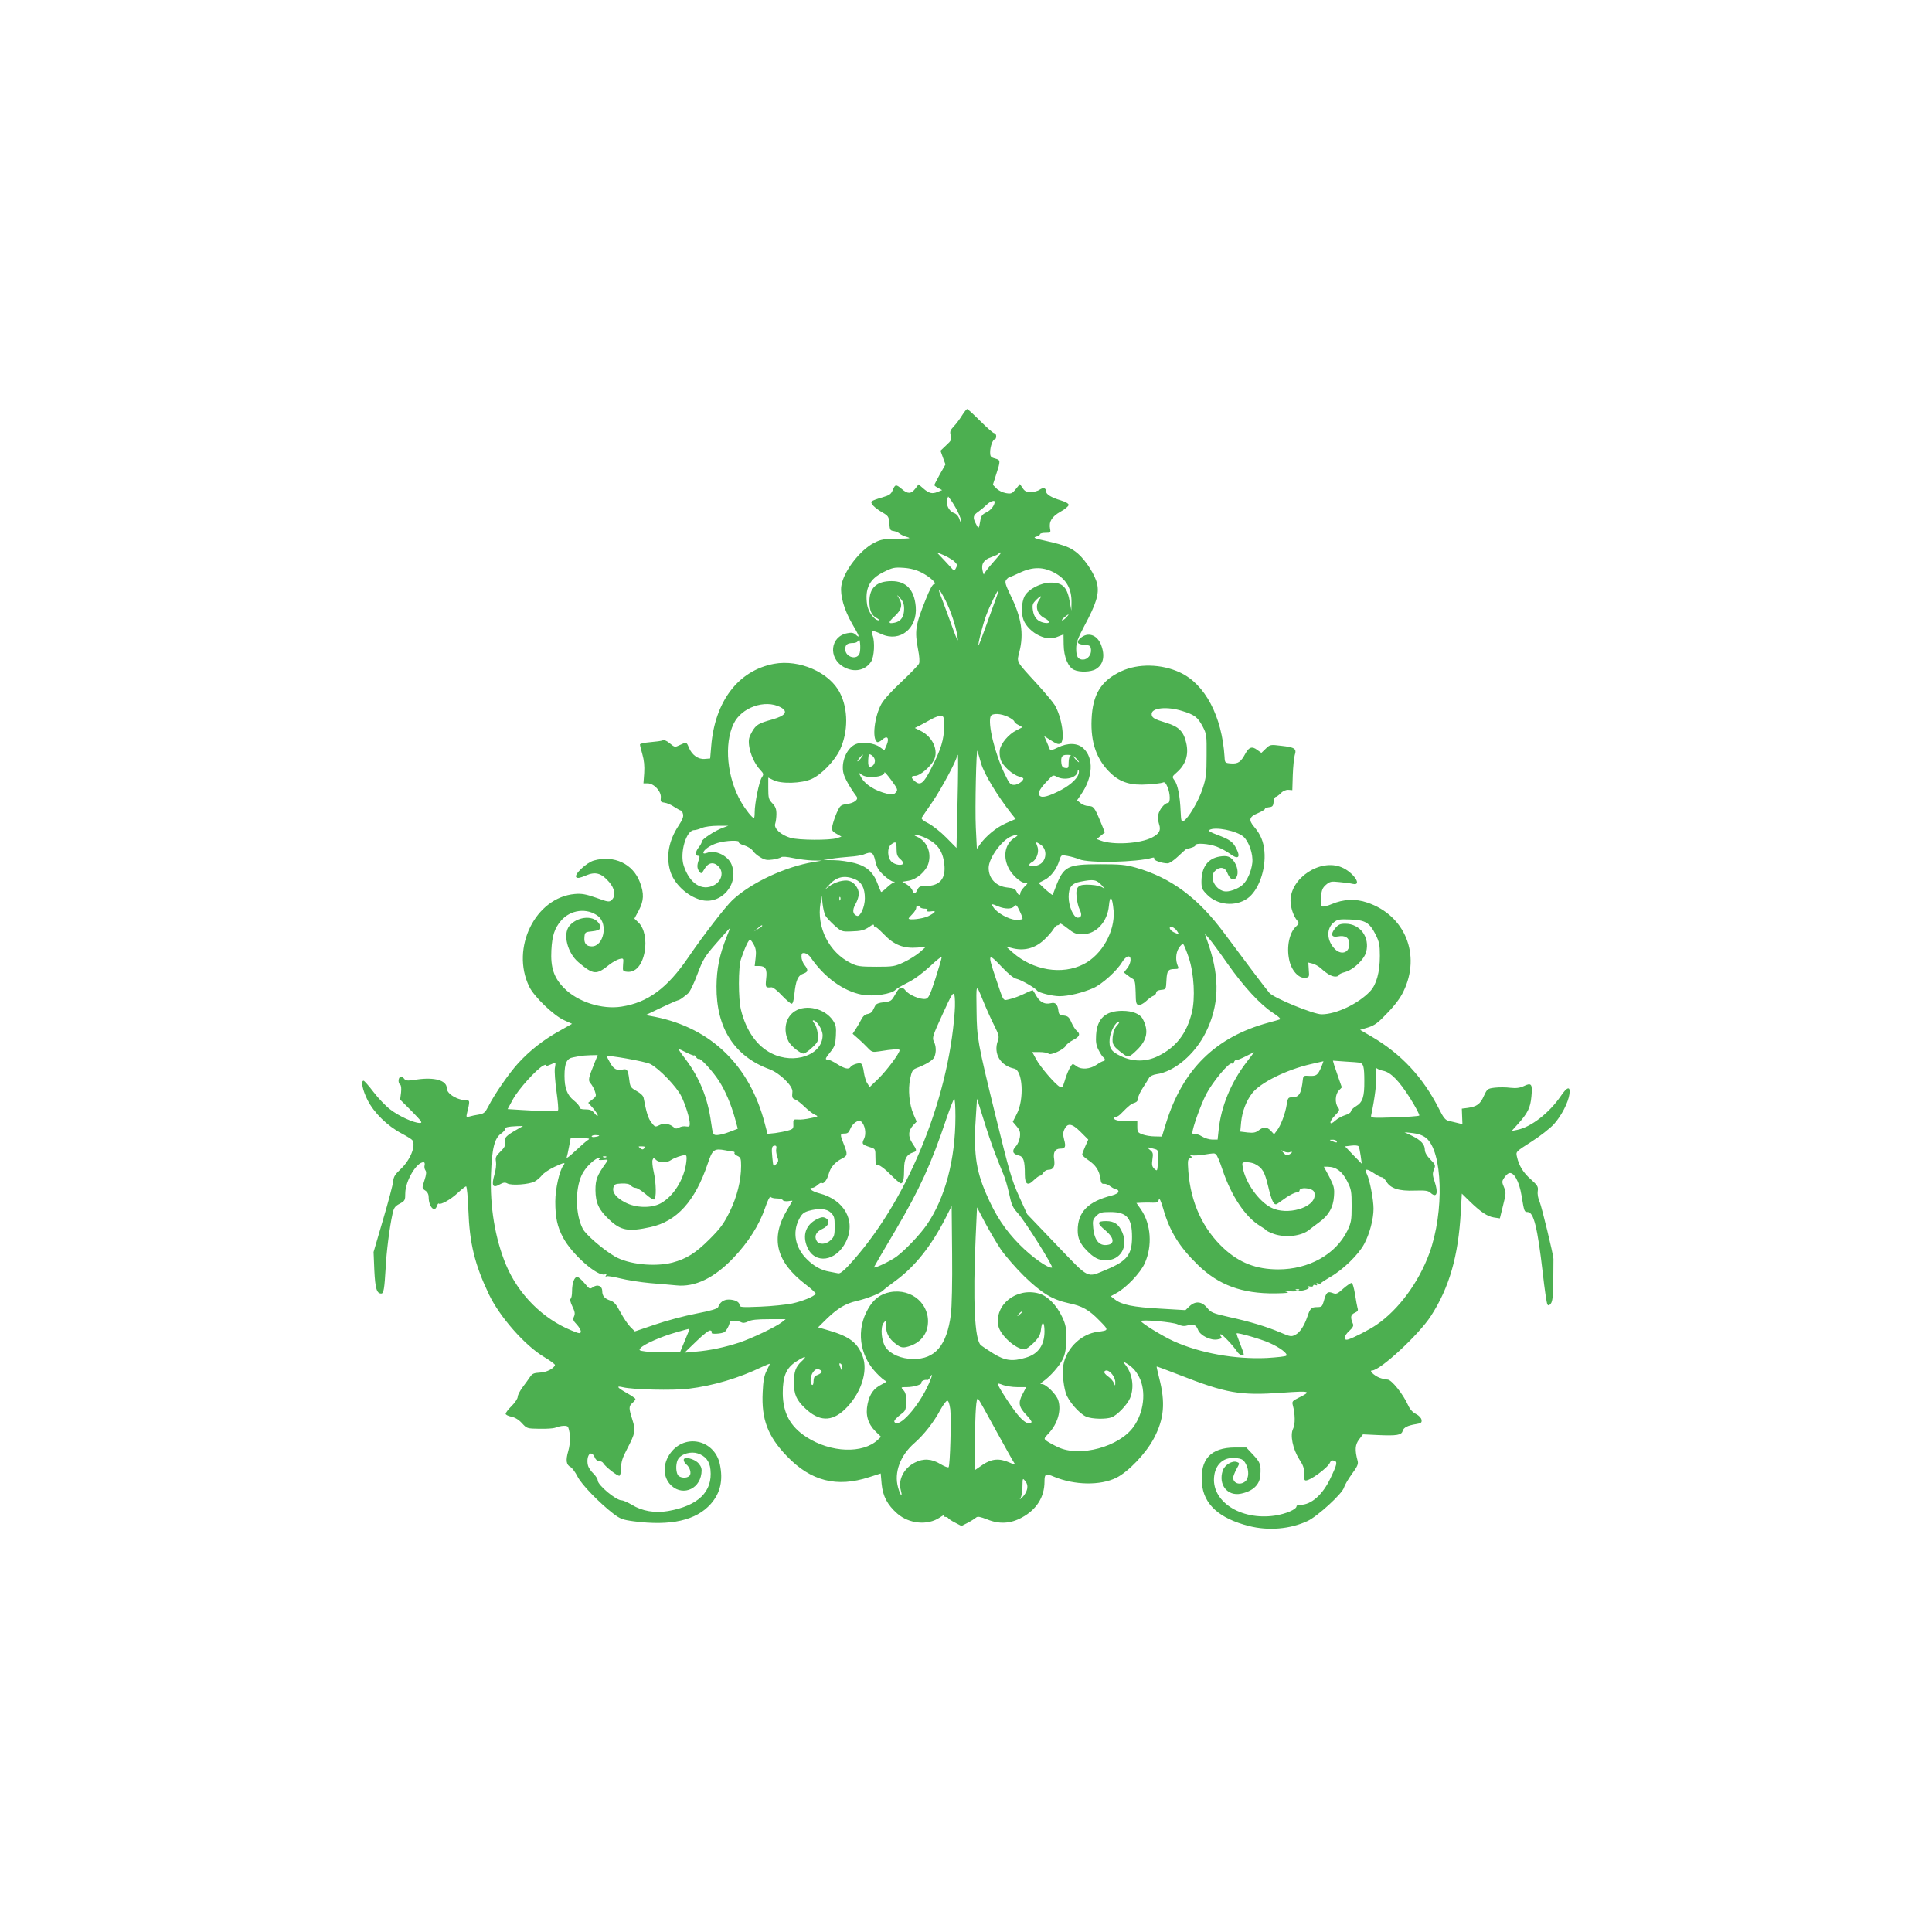 <?xml version="1.0" standalone="no"?>
<!DOCTYPE svg PUBLIC "-//W3C//DTD SVG 20010904//EN"
 "http://www.w3.org/TR/2001/REC-SVG-20010904/DTD/svg10.dtd">
<svg version="1.0" xmlns="http://www.w3.org/2000/svg"
 width="1280pt" height="1280pt" viewBox="0 0 1280 1280"
 preserveAspectRatio="xMidYMid meet">
<g transform="translate(0,1280) scale(0.1,-0.1)"
fill="#4caf50" stroke="none">
<path d="M6374 10048 c-15 -24 -39 -57 -55 -73 -24 -26 -27 -35 -20 -60 7 -27
4 -34 -30 -65 l-38 -36 16 -45 17 -46 -37 -65 c-20 -37 -37 -69 -37 -72 0 -3
12 -12 26 -19 l26 -14 -30 -12 c-36 -15 -57 -10 -96 24 l-30 26 -24 -31 c-26
-33 -49 -33 -87 0 -38 32 -44 32 -59 -4 -13 -31 -22 -37 -73 -52 -32 -9 -62
-20 -67 -25 -13 -12 17 -43 70 -74 40 -23 43 -29 46 -73 3 -42 6 -47 28 -50
14 -2 32 -10 40 -17 8 -7 31 -18 50 -23 29 -9 19 -10 -66 -11 -87 -1 -107 -4
-152 -27 -94 -47 -205 -192 -218 -286 -9 -63 19 -159 71 -249 49 -83 55 -102
25 -74 -15 13 -28 16 -56 10 -114 -21 -129 -165 -24 -224 68 -38 142 -24 181
35 21 32 27 133 9 178 -12 32 -2 33 60 5 123 -56 240 38 227 183 -10 112 -64
168 -160 168 -98 0 -147 -44 -147 -134 0 -60 14 -92 47 -110 15 -8 22 -15 15
-16 -28 0 -70 56 -77 103 -16 108 15 171 109 217 60 30 72 32 133 28 45 -3 85
-14 118 -31 56 -28 109 -77 83 -77 -9 0 -29 -36 -55 -102 -69 -172 -74 -207
-50 -334 8 -38 11 -79 6 -90 -4 -10 -55 -63 -113 -118 -62 -57 -119 -119 -136
-149 -46 -82 -64 -231 -29 -253 6 -3 20 3 32 14 34 32 51 15 32 -32 l-16 -37
-31 22 c-37 27 -116 36 -158 19 -61 -25 -101 -122 -81 -196 9 -33 45 -96 86
-151 15 -20 -16 -44 -65 -50 -40 -6 -44 -9 -66 -57 -12 -28 -25 -67 -29 -86
-5 -32 -3 -37 27 -54 l33 -19 -30 -10 c-47 -15 -253 -14 -308 2 -64 19 -112
63 -101 94 4 12 8 41 8 64 0 33 -6 49 -27 71 -24 25 -27 35 -27 99 l0 71 33
-16 c51 -27 188 -23 254 7 66 29 155 122 189 196 54 118 54 267 -1 374 -68
136 -269 224 -437 193 -236 -44 -392 -248 -416 -545 l-7 -82 -36 -3 c-43 -4
-85 26 -105 75 -16 38 -15 38 -60 17 -33 -16 -34 -15 -65 10 -19 17 -38 25
-48 21 -9 -4 -46 -9 -83 -12 -38 -3 -68 -10 -68 -15 0 -6 7 -35 16 -66 11 -38
15 -77 12 -124 l-5 -68 28 0 c41 0 91 -53 87 -94 -3 -27 0 -31 25 -34 16 -2
44 -14 64 -28 20 -13 40 -24 44 -24 5 0 11 -10 14 -23 5 -17 -4 -39 -29 -77
-64 -97 -84 -199 -57 -296 23 -86 112 -171 204 -196 135 -36 257 106 203 236
-24 57 -107 97 -160 76 -16 -6 -26 -6 -26 0 0 19 46 51 94 65 56 17 150 20
141 5 -3 -5 13 -15 36 -21 22 -7 48 -23 56 -35 8 -13 31 -33 51 -44 29 -18 45
-20 81 -15 26 4 51 11 57 16 6 5 39 3 80 -6 38 -8 96 -15 129 -16 l60 -1 -55
-9 c-189 -32 -411 -136 -536 -251 -46 -43 -191 -230 -294 -381 -139 -204 -268
-299 -442 -326 -130 -21 -293 32 -382 124 -67 68 -89 136 -83 250 5 96 21 144
63 194 63 75 174 88 247 31 67 -53 36 -200 -42 -200 -37 0 -53 20 -49 62 3 32
5 33 53 38 56 6 67 23 38 59 -40 50 -144 36 -192 -25 -43 -55 -11 -178 61
-239 101 -85 119 -86 209 -13 19 14 47 30 62 34 29 7 29 6 25 -37 -3 -42 -2
-44 25 -47 57 -7 101 42 118 132 14 77 -2 156 -40 193 l-28 27 29 54 c34 65
36 111 8 186 -46 123 -171 182 -305 145 -50 -14 -134 -94 -117 -111 8 -8 25
-5 62 11 65 28 104 17 155 -42 40 -46 46 -94 17 -120 -16 -15 -24 -13 -102 15
-69 24 -96 29 -142 25 -261 -23 -426 -358 -302 -613 31 -66 161 -191 231 -223
l53 -24 -85 -48 c-103 -57 -194 -128 -271 -212 -59 -64 -158 -206 -199 -288
-21 -40 -29 -47 -62 -53 -21 -3 -49 -9 -62 -13 -22 -6 -23 -4 -17 22 19 76 19
85 0 85 -63 0 -134 43 -134 80 0 52 -80 75 -198 58 -66 -10 -74 -9 -86 7 -7
10 -18 15 -24 11 -15 -9 -15 -43 -1 -52 7 -4 9 -24 6 -53 l-6 -46 77 -77 c67
-69 74 -78 52 -78 -40 1 -137 45 -195 90 -30 23 -80 75 -111 116 -31 41 -61
74 -65 74 -20 0 -7 -62 26 -128 43 -85 131 -171 225 -221 36 -19 68 -39 72
-45 25 -37 -14 -133 -79 -193 -36 -34 -46 -50 -48 -80 -2 -21 -32 -135 -67
-253 l-63 -215 5 -122 c6 -120 16 -153 46 -153 16 0 21 32 29 168 5 107 26
271 45 357 9 43 16 53 48 70 35 19 37 23 37 70 1 81 74 205 121 205 7 0 10 -8
7 -20 -3 -11 0 -26 5 -33 8 -10 7 -28 -6 -67 -17 -52 -17 -53 6 -68 14 -9 22
-25 22 -43 0 -64 40 -107 55 -58 4 11 9 18 12 15 11 -11 78 26 124 69 27 25
52 45 57 45 5 0 12 -71 15 -157 8 -221 42 -360 136 -558 71 -149 238 -339 365
-415 42 -25 74 -49 73 -54 -8 -24 -58 -49 -102 -50 -37 -2 -49 -7 -63 -28 -9
-14 -32 -45 -49 -68 -18 -24 -33 -53 -33 -64 0 -12 -18 -39 -40 -61 -22 -21
-40 -45 -40 -52 0 -6 17 -15 38 -19 24 -5 48 -19 70 -43 32 -35 34 -36 115
-37 45 -1 91 2 103 6 41 16 82 18 88 5 16 -42 16 -106 1 -158 -18 -62 -14 -92
16 -107 10 -6 31 -34 45 -62 27 -54 145 -175 237 -246 46 -35 62 -41 136 -51
246 -32 413 6 510 115 64 73 83 157 60 264 -33 153 -214 203 -316 87 -59 -68
-66 -158 -17 -217 72 -85 196 -46 211 68 4 31 0 44 -18 66 -28 32 -99 49 -99
24 0 -9 7 -22 16 -29 25 -20 36 -59 23 -75 -17 -21 -66 -17 -79 5 -15 29 -12
83 5 108 23 32 83 48 127 34 52 -17 80 -52 85 -108 15 -146 -81 -239 -281
-274 -87 -15 -173 0 -239 41 -27 16 -58 30 -69 30 -37 0 -158 101 -158 132 0
10 -13 30 -29 46 -16 15 -33 40 -36 55 -9 36 2 77 20 77 9 0 20 -11 25 -25 6
-15 17 -25 29 -25 11 0 24 -6 28 -14 14 -24 95 -87 107 -83 6 2 11 26 11 53 0
37 9 67 39 123 56 108 58 122 36 194 -25 78 -25 90 0 112 11 10 20 21 20 26 0
4 -24 21 -54 38 -68 38 -78 52 -28 40 65 -16 331 -22 432 -10 166 20 336 71
489 145 28 13 51 22 51 20 0 -3 -10 -23 -21 -46 -16 -31 -23 -67 -26 -142 -9
-178 33 -291 160 -423 159 -166 331 -210 547 -139 l75 24 6 -69 c8 -82 38
-139 104 -197 78 -68 201 -80 281 -26 19 13 33 20 29 14 -3 -5 0 -10 9 -10 8
0 16 -4 18 -8 2 -4 22 -18 46 -30 l42 -22 43 22 c23 12 47 28 54 34 10 9 26 6
75 -13 79 -32 153 -28 228 13 98 53 150 136 150 238 0 52 8 56 64 32 135 -56
305 -59 411 -7 81 40 198 163 250 262 68 129 77 236 35 399 -10 41 -18 75 -17
76 1 2 65 -22 142 -52 322 -126 408 -141 692 -121 185 13 196 10 106 -34 -40
-20 -44 -24 -38 -48 16 -59 17 -129 2 -157 -21 -42 -2 -134 41 -202 27 -41 33
-60 31 -93 -2 -27 1 -44 9 -47 24 -8 150 83 164 119 4 11 14 16 26 12 25 -6
21 -24 -24 -118 -51 -108 -127 -175 -199 -175 -14 0 -25 -4 -25 -9 0 -21 -71
-51 -143 -62 -230 -34 -428 97 -402 267 10 69 57 114 118 114 60 0 75 -7 92
-41 21 -39 19 -92 -3 -112 -33 -30 -82 -16 -82 23 0 8 9 32 20 53 24 44 24 43
4 51 -30 11 -81 -20 -93 -57 -31 -93 31 -171 120 -153 79 16 125 59 129 121 5
71 0 86 -46 135 l-47 50 -76 0 c-160 -1 -231 -78 -218 -237 11 -139 114 -233
311 -283 130 -33 273 -21 389 33 66 31 229 180 241 221 5 17 29 58 53 91 35
47 43 65 38 85 -20 74 -17 108 9 143 l26 34 104 -5 c121 -5 152 0 159 28 6 22
33 36 90 45 32 5 38 10 35 28 -2 13 -17 29 -37 39 -22 11 -40 31 -52 58 -33
74 -110 170 -136 170 -13 0 -38 6 -56 13 -36 16 -68 47 -47 47 54 0 310 237
390 361 122 188 182 398 198 688 l7 123 50 -49 c74 -72 118 -102 162 -109 l40
-6 21 85 c20 79 21 88 6 122 -14 33 -14 39 1 61 9 14 23 28 31 31 33 12 69
-52 85 -150 17 -104 18 -107 40 -107 40 0 65 -100 100 -402 12 -109 26 -203
31 -210 6 -10 12 -8 23 6 11 15 15 52 16 155 1 75 1 138 1 141 -2 33 -78 345
-91 376 -11 24 -16 53 -13 73 4 29 -1 37 -45 77 -51 44 -80 91 -93 151 -8 33
-7 33 96 99 57 36 124 89 149 116 50 56 95 143 103 200 7 54 -15 49 -57 -13
-77 -113 -198 -207 -291 -225 l-35 -7 37 41 c70 77 87 112 94 188 8 83 0 93
-51 68 -26 -12 -50 -15 -88 -11 -29 4 -75 4 -103 1 -49 -6 -51 -8 -73 -55 -24
-54 -46 -70 -106 -79 l-40 -5 2 -52 2 -51 -32 8 c-18 4 -44 11 -59 14 -22 5
-35 21 -64 79 -106 210 -250 364 -446 479 l-77 45 53 16 c44 14 67 31 128 96
48 49 87 101 106 142 118 242 11 505 -239 589 -78 27 -159 23 -236 -10 -28
-12 -57 -19 -64 -15 -7 5 -10 27 -7 63 4 45 10 60 33 80 26 22 35 24 89 18 34
-3 73 -8 89 -12 66 -15 3 78 -75 110 -141 59 -338 -71 -338 -222 0 -45 21
-105 45 -132 13 -15 12 -19 -10 -40 -43 -40 -62 -134 -44 -218 14 -71 63 -125
106 -120 27 3 28 5 24 52 l-3 49 28 -7 c16 -4 40 -18 54 -30 41 -38 73 -56 97
-56 13 0 23 4 23 10 0 5 18 14 41 20 56 15 126 82 140 132 26 98 -39 188 -138
188 -34 0 -46 -5 -67 -30 -33 -40 -25 -63 19 -54 47 9 75 -9 75 -49 0 -64 -60
-79 -104 -26 -48 56 -47 131 2 169 24 19 37 21 109 18 99 -4 126 -20 167 -100
24 -49 28 -68 28 -141 0 -108 -23 -191 -65 -235 -79 -83 -225 -152 -321 -152
-54 0 -317 108 -346 142 -23 26 -174 227 -298 394 -174 235 -353 369 -588 436
-67 19 -103 22 -234 22 -220 0 -243 -12 -297 -154 -9 -25 -18 -47 -20 -49 -1
-2 -23 15 -48 37 l-44 42 39 20 c43 22 81 72 99 131 12 36 12 36 54 28 23 -4
58 -14 77 -22 65 -27 382 -20 484 10 11 3 16 1 12 -5 -7 -11 52 -32 90 -32 12
0 43 21 70 47 27 26 51 47 54 48 38 8 60 17 60 25 0 17 87 11 140 -9 28 -11
66 -31 85 -45 57 -44 77 -29 46 32 -23 46 -44 60 -129 92 -43 16 -59 26 -50
31 37 24 182 -5 227 -45 36 -33 64 -115 58 -172 -6 -55 -33 -118 -64 -146 -31
-28 -93 -50 -123 -43 -62 14 -100 95 -61 134 31 31 66 27 81 -9 17 -42 36 -56
55 -40 21 18 19 67 -5 106 -25 39 -47 48 -100 39 -78 -13 -120 -71 -120 -165
0 -45 4 -54 39 -89 69 -69 186 -79 265 -24 74 52 124 191 113 313 -6 65 -25
112 -68 162 -39 46 -33 67 26 91 25 11 45 23 45 27 0 5 12 10 28 12 22 2 28 8
30 36 2 17 8 32 13 32 5 0 21 11 34 24 15 16 35 24 51 23 l26 -2 3 100 c2 55
8 114 13 132 14 43 1 52 -90 62 -71 9 -74 8 -102 -19 l-29 -28 -28 20 c-33 25
-54 19 -77 -23 -31 -58 -49 -70 -95 -67 -41 3 -42 4 -44 43 -17 270 -129 483
-296 560 -122 57 -277 60 -388 8 -134 -62 -190 -153 -197 -318 -7 -156 34
-271 129 -360 63 -59 133 -80 243 -72 45 3 89 8 99 12 13 6 20 -1 32 -29 19
-45 20 -106 2 -106 -21 0 -56 -43 -63 -77 -3 -18 -1 -46 5 -63 14 -41 2 -64
-47 -89 -80 -41 -258 -51 -340 -20 l-26 10 27 22 27 22 -30 74 c-38 91 -45
101 -80 101 -15 0 -38 8 -51 19 l-23 19 26 38 c79 114 86 241 16 306 -39 37
-104 38 -171 5 -30 -15 -48 -20 -51 -13 -2 6 -12 29 -21 50 l-17 39 24 -15
c56 -36 66 -41 82 -35 35 14 12 177 -37 257 -12 19 -62 79 -112 134 -149 163
-139 146 -121 219 30 119 13 227 -58 371 -35 73 -40 90 -30 104 7 9 16 17 21
18 4 0 35 14 68 29 88 42 161 41 239 -4 73 -42 106 -104 105 -191 l-1 -55 -9
49 c-17 105 -46 136 -127 136 -66 0 -149 -43 -174 -90 -20 -39 -24 -114 -7
-157 15 -40 57 -82 104 -104 48 -22 84 -24 128 -5 l33 13 1 -68 c1 -81 30
-150 69 -167 36 -17 112 -15 144 5 51 30 63 89 34 163 -27 66 -88 85 -136 42
-30 -26 -21 -41 25 -44 38 -3 42 -6 45 -31 4 -34 -22 -67 -53 -67 -33 0 -45
20 -45 72 0 40 10 68 54 151 79 147 99 213 85 277 -12 58 -73 154 -126 201
-47 41 -85 56 -207 84 -80 17 -94 23 -73 29 15 3 27 11 27 16 0 6 16 10 36 10
34 0 36 2 31 27 -9 47 11 80 69 113 30 16 54 37 54 45 0 9 -20 20 -52 30 -61
18 -98 40 -98 60 0 23 -18 27 -42 11 -12 -9 -39 -16 -59 -16 -29 0 -41 6 -54
27 l-18 26 -27 -33 c-24 -30 -31 -33 -65 -27 -22 4 -50 17 -63 31 l-24 24 20
63 c32 98 32 101 -5 111 -29 8 -33 13 -33 43 0 37 18 85 32 85 4 0 8 9 8 20 0
11 -6 20 -13 20 -7 0 -48 36 -92 80 -44 44 -83 80 -87 80 -4 0 -20 -19 -34
-42z m-30 -635 c14 -29 26 -60 25 -70 -1 -10 -6 -3 -12 16 -7 22 -20 36 -38
43 -31 11 -54 56 -44 88 l7 21 17 -23 c10 -13 30 -46 45 -75z m246 63 c0 -24
-25 -56 -54 -70 -28 -13 -36 -24 -41 -54 -10 -58 -11 -59 -28 -25 -24 45 -21
59 16 84 17 12 42 33 55 46 20 20 52 32 52 19z m-279 -386 c16 -12 29 -27 29
-33 0 -15 -18 -43 -22 -36 -2 2 -28 31 -58 63 l-55 58 38 -16 c21 -8 51 -25
68 -36z m319 45 c0 -2 -25 -32 -55 -66 -30 -34 -55 -67 -56 -73 -1 -6 -5 4 -9
23 -11 45 8 74 61 91 22 8 42 17 45 22 6 9 14 11 14 3z m-366 -312 c36 -72 69
-172 79 -238 9 -53 0 -34 -61 135 -27 74 -53 143 -57 153 -4 9 -4 17 -1 17 3
0 21 -30 40 -67z m332 5 c-13 -35 -43 -118 -67 -185 -24 -67 -45 -121 -46
-119 -6 6 28 138 51 200 25 66 74 166 81 166 2 0 -6 -28 -19 -62z m-606 -61
c0 -52 -20 -83 -61 -92 -46 -10 -47 1 -1 43 47 43 54 79 26 122 -14 22 -12 22
10 -3 19 -21 26 -39 26 -70z m896 61 c-31 -44 -16 -97 34 -123 41 -21 39 -39
-2 -31 -45 9 -68 35 -75 84 -5 34 -1 44 20 66 32 32 44 34 23 4z m179 -118
c-10 -11 -22 -20 -28 -20 -5 0 1 9 14 20 31 25 37 25 14 0z m-1369 -235 c-13
-52 -96 -31 -96 24 0 31 14 41 56 41 14 0 28 8 32 18 9 22 16 -51 8 -83z
m-526 -360 c54 -28 36 -56 -51 -81 -94 -26 -109 -35 -136 -81 -21 -37 -25 -52
-20 -93 7 -55 37 -122 74 -161 23 -25 24 -29 10 -50 -18 -27 -47 -172 -47
-230 0 -21 -2 -39 -5 -39 -11 0 -55 55 -84 105 -94 160 -116 387 -50 521 51
107 207 162 309 109z m2661 -25 c83 -25 104 -41 137 -103 26 -50 27 -58 26
-192 0 -124 -3 -149 -27 -222 -27 -82 -95 -196 -125 -212 -15 -8 -17 0 -20 63
-4 99 -19 177 -40 205 -18 25 -18 25 15 54 59 52 80 117 62 195 -17 76 -49
108 -132 133 -82 25 -97 34 -97 59 0 41 103 51 201 20z m-1151 -40 c22 -11 40
-25 40 -30 0 -5 12 -16 27 -23 l27 -15 -41 -21 c-50 -25 -101 -85 -109 -128
-3 -17 -1 -48 6 -67 13 -40 80 -101 123 -111 15 -4 27 -10 27 -13 0 -17 -37
-42 -61 -42 -25 0 -32 8 -63 73 -66 138 -112 330 -93 381 9 23 69 20 117 -4z
m-425 -65 c-1 -84 -20 -149 -85 -275 -51 -102 -73 -118 -111 -84 -26 23 -24
34 6 34 29 0 99 59 122 103 33 64 -7 155 -86 194 l-40 20 32 16 c18 9 52 28
77 42 25 14 54 24 65 23 18 -3 20 -10 20 -73z m245 -243 c20 -69 105 -210 201
-333 l28 -35 -64 -28 c-64 -28 -132 -84 -172 -140 l-21 -30 -7 142 c-6 122 3
535 11 507 2 -5 12 -43 24 -83z m-705 28 c7 -23 -10 -50 -31 -50 -10 0 -13 13
-12 44 2 39 5 43 19 35 10 -5 21 -18 24 -29z m-92 6 c-10 -13 -20 -22 -22 -20
-4 4 29 44 36 44 2 0 -4 -11 -14 -24z m641 -289 l-7 -305 -67 68 c-37 38 -91
80 -119 95 -35 17 -49 30 -44 38 4 7 37 55 72 106 62 92 161 277 161 302 0 7
2 10 6 7 3 -3 2 -143 -2 -311z m749 306 c-8 -2 -13 -22 -13 -45 0 -35 -2 -39
-22 -36 -17 2 -24 11 -26 31 -5 44 4 57 40 56 18 0 27 -3 21 -6z m42 -23 c10
-11 16 -20 13 -20 -3 0 -13 9 -23 20 -10 11 -16 20 -13 20 3 0 13 -9 23 -20z
m10 -99 c-11 -36 -67 -83 -139 -117 -76 -37 -113 -42 -122 -19 -7 17 9 44 59
96 31 34 35 36 58 23 53 -29 139 -6 139 38 0 6 3 9 6 5 3 -3 3 -15 -1 -26z
m-1210 -121 c-13 -15 -23 -16 -56 -9 -81 19 -150 62 -176 113 l-15 28 23 -16
c38 -26 149 -14 149 17 0 5 21 -19 46 -53 42 -58 44 -63 29 -80z m-1148 -235
c-51 -19 -137 -75 -137 -90 0 -7 -9 -24 -20 -38 -24 -30 -26 -57 -5 -57 11 0
12 -5 5 -26 -13 -35 -13 -57 3 -78 13 -17 15 -16 35 18 25 42 60 48 92 16 37
-37 22 -98 -30 -125 -80 -41 -161 11 -200 129 -28 85 16 236 69 236 10 0 34 7
52 15 20 8 64 14 104 14 l70 0 -38 -14z m1330 -60 c90 -38 128 -87 139 -178
12 -98 -29 -147 -122 -147 -38 0 -46 -4 -56 -25 -14 -30 -24 -32 -33 -4 -4 11
-20 29 -37 39 l-30 18 42 7 c54 9 116 63 131 115 22 72 -11 148 -75 176 -19 8
-24 13 -13 14 10 0 34 -7 54 -15z m606 -5 c-62 -37 -80 -117 -44 -195 21 -48
83 -105 113 -105 20 0 19 -1 -6 -26 -14 -15 -26 -33 -26 -40 0 -21 -14 -16
-25 9 -8 17 -20 23 -62 27 -74 8 -123 59 -123 130 0 64 86 183 150 209 43 17
56 12 23 -9z m-783 -75 c0 -36 5 -50 25 -67 13 -11 22 -25 19 -30 -9 -14 -51
-9 -75 11 -31 25 -33 96 -4 117 30 22 35 17 35 -31z m954 29 c47 -30 41 -109
-10 -133 -49 -22 -90 -6 -45 18 29 16 47 68 34 102 -13 33 -11 35 21 13z
m-1095 -108 c10 -44 21 -62 56 -95 25 -23 53 -41 62 -42 14 0 15 -2 3 -6 -8
-3 -30 -19 -47 -36 -18 -17 -34 -29 -36 -26 -2 2 -11 25 -21 50 -29 79 -71
118 -151 140 -38 10 -101 20 -140 20 l-70 1 55 9 c30 5 84 10 120 13 36 2 76
9 90 14 54 23 66 16 79 -42z m-135 -121 c45 -19 66 -59 66 -127 0 -56 -30
-123 -52 -116 -29 10 -33 38 -10 78 12 21 22 52 22 68 0 36 -31 78 -65 86 -33
9 -95 -8 -131 -36 l-29 -22 30 33 c48 53 101 64 169 36z m1637 -42 c18 -21 24
-29 11 -18 -16 13 -43 20 -86 23 -83 5 -101 -10 -93 -84 3 -28 12 -65 20 -80
17 -34 12 -54 -13 -54 -27 0 -60 75 -60 137 0 65 20 91 80 102 87 17 103 14
141 -26z m-1833 -198 c5 -11 32 -40 58 -64 47 -42 51 -44 109 -42 71 2 91 7
128 33 18 13 27 15 27 7 0 -7 2 -10 5 -7 3 3 31 -21 62 -53 67 -70 129 -94
221 -87 l56 5 -39 -35 c-22 -19 -69 -49 -105 -66 -62 -29 -71 -31 -185 -31
-106 0 -126 3 -168 24 -144 71 -228 237 -201 397 l8 49 6 -55 c4 -31 12 -64
18 -75z m99 103 c-3 -8 -6 -5 -6 6 -1 11 2 17 5 13 3 -3 4 -12 1 -19z m1811
-73 c10 -135 -77 -291 -199 -353 -143 -73 -335 -41 -469 77 l-45 40 35 -9 c81
-23 154 -5 216 52 25 23 52 54 62 70 9 15 22 28 29 28 7 0 13 5 13 11 0 6 23
-8 51 -30 44 -35 59 -41 99 -41 91 0 167 81 177 190 7 77 23 59 31 -35z m-765
30 c47 -19 91 -19 107 1 12 13 16 9 36 -33 13 -26 21 -50 18 -52 -3 -3 -23 -5
-45 -5 -44 2 -123 45 -147 82 -17 26 -15 27 31 7z m-518 -5 c3 -5 17 -10 31
-10 16 0 23 -4 18 -11 -5 -8 3 -10 24 -7 39 6 32 -6 -18 -32 -34 -17 -130 -29
-130 -15 0 2 11 15 25 29 14 14 25 32 25 41 0 17 16 20 25 5z m-1045 -124 c0
-2 -12 -11 -27 -20 l-28 -17 24 20 c23 21 31 25 31 17z m2748 -34 c14 -21 13
-22 -4 -16 -26 9 -44 24 -44 36 0 17 32 4 48 -20z m-2985 -42 c-46 -116 -65
-208 -66 -325 -2 -276 118 -463 351 -549 68 -25 155 -110 152 -148 -4 -39 -1
-46 19 -53 10 -3 38 -24 62 -48 24 -23 55 -47 69 -53 24 -10 22 -12 -30 -22
-30 -7 -68 -11 -85 -9 -28 2 -30 0 -29 -30 2 -29 -2 -34 -35 -43 -20 -6 -58
-13 -86 -17 l-50 -5 -18 68 c-99 383 -354 632 -726 707 l-63 12 98 47 c55 26
105 48 113 50 15 3 26 11 68 45 13 10 40 65 63 128 38 100 49 118 127 207 47
54 86 98 88 98 1 0 -8 -27 -22 -60z m3320 -175 c108 -153 216 -270 300 -325
38 -24 55 -41 46 -44 -8 -3 -41 -12 -74 -21 -351 -95 -569 -309 -680 -667
l-27 -88 -47 1 c-25 0 -62 6 -81 13 -32 12 -35 16 -35 52 l0 39 -47 -3 c-54
-4 -108 5 -108 19 0 5 6 9 13 9 8 0 26 12 40 28 45 46 61 59 85 66 14 5 22 15
22 30 0 12 15 44 33 71 17 27 36 56 41 66 6 9 26 19 47 22 119 16 256 132 328
278 87 176 93 354 22 569 l-29 85 30 -35 c16 -19 71 -93 121 -165z m-3137 123
c12 -23 15 -46 10 -85 l-6 -53 29 0 c43 0 55 -21 47 -85 -6 -57 -4 -60 35 -56
10 1 41 -23 69 -54 29 -30 58 -55 65 -55 8 0 14 24 18 63 9 90 23 124 58 136
34 12 36 24 9 58 -11 14 -20 38 -20 54 0 23 4 27 23 24 12 -3 29 -15 37 -27
89 -131 217 -225 341 -248 75 -14 199 4 224 34 6 6 41 27 79 46 43 21 99 63
148 108 43 41 78 68 77 61 0 -8 -19 -72 -42 -144 -37 -114 -46 -130 -66 -133
-35 -5 -108 26 -131 55 -25 32 -42 26 -71 -29 -23 -40 -28 -43 -73 -48 -33 -3
-52 -11 -57 -22 -5 -10 -13 -26 -18 -35 -4 -10 -19 -19 -33 -21 -16 -2 -30
-14 -41 -35 -9 -18 -25 -46 -37 -64 l-21 -32 32 -28 c18 -15 47 -43 65 -62 30
-32 35 -33 75 -27 99 16 139 18 139 8 0 -20 -81 -129 -138 -186 l-60 -58 -16
25 c-9 13 -19 47 -23 75 -3 29 -12 53 -19 56 -17 6 -59 -8 -69 -23 -11 -18
-39 -12 -88 19 -26 17 -54 30 -62 30 -21 0 -19 6 17 51 28 35 33 50 36 107 3
58 0 72 -20 102 -53 78 -176 108 -251 61 -63 -39 -81 -126 -42 -202 16 -30 77
-79 99 -79 8 0 34 18 57 40 40 38 41 41 37 90 -3 28 -13 59 -23 70 -10 11 -13
20 -7 20 23 0 62 -61 62 -99 0 -130 -187 -196 -338 -120 -97 48 -169 150 -203
289 -18 72 -18 282 0 335 26 78 53 135 62 129 5 -3 16 -19 25 -36z m2880 -83
c35 -106 44 -269 20 -365 -35 -139 -105 -229 -224 -287 -78 -38 -163 -39 -244
-1 -67 31 -82 54 -76 118 5 47 39 110 60 110 7 0 1 -11 -12 -25 -15 -16 -24
-41 -28 -74 -5 -52 3 -64 69 -113 33 -26 42 -23 92 26 67 65 79 128 38 205
-18 34 -68 54 -136 54 -111 0 -166 -51 -173 -158 -3 -48 0 -71 17 -103 11 -22
25 -43 31 -47 13 -8 13 -25 0 -25 -5 0 -26 -11 -46 -25 -42 -28 -100 -33 -130
-10 -10 8 -22 15 -26 15 -11 0 -38 -55 -54 -111 -13 -43 -17 -48 -33 -39 -30
16 -128 130 -156 182 l-26 48 48 0 c27 0 54 -5 60 -11 13 -13 99 26 114 52 5
11 28 28 49 39 43 22 50 40 23 61 -9 8 -25 33 -35 56 -15 35 -24 42 -51 45
-27 3 -32 7 -35 33 -5 41 -20 56 -48 49 -40 -10 -71 4 -95 43 -12 21 -24 40
-26 42 -1 2 -27 -8 -55 -22 -29 -14 -72 -31 -96 -36 -50 -11 -39 -27 -96 142
-54 159 -50 167 37 75 47 -50 82 -79 102 -83 29 -6 124 -60 136 -78 10 -14
101 -37 148 -37 60 0 155 23 225 54 58 26 157 115 191 173 10 17 27 34 37 36
26 7 24 -43 -4 -78 l-22 -28 21 -16 c11 -9 28 -21 38 -26 14 -8 17 -26 19 -90
1 -69 3 -80 20 -83 10 -2 32 9 50 26 17 16 39 32 49 35 9 4 17 13 17 21 0 9
12 16 33 18 32 3 32 3 35 63 3 64 11 75 56 75 23 0 27 3 20 18 -17 39 -15 87
6 121 12 19 25 30 30 25 5 -5 21 -45 36 -89z m-1291 -445 c33 -66 36 -78 26
-105 -31 -86 17 -166 109 -185 56 -11 67 -204 16 -301 l-26 -51 26 -31 c21
-25 25 -38 21 -70 -3 -21 -15 -50 -27 -62 -28 -29 -21 -51 18 -60 33 -7 42
-34 42 -126 0 -66 19 -78 58 -39 17 16 35 30 41 30 6 0 16 9 23 20 7 11 22 20
34 20 33 0 45 22 38 69 -8 47 6 71 42 71 32 0 37 13 24 60 -8 31 -8 47 2 68
21 44 50 40 107 -17 l51 -51 -20 -45 c-11 -24 -20 -49 -20 -54 0 -6 18 -22 40
-37 49 -33 72 -68 80 -119 4 -32 9 -40 25 -38 10 1 30 -7 43 -18 14 -10 31
-19 38 -19 8 0 14 -7 14 -15 0 -8 -17 -18 -42 -25 -160 -40 -228 -110 -228
-232 0 -52 16 -87 58 -131 47 -49 81 -67 127 -67 98 0 151 88 111 184 -23 55
-53 76 -108 76 -61 0 -62 -14 -3 -63 52 -44 61 -83 21 -93 -59 -14 -94 23
-103 108 -5 51 -3 59 20 82 23 23 34 26 94 26 109 0 143 -40 143 -165 0 -117
-33 -159 -166 -215 -138 -57 -111 -70 -334 162 l-195 204 -54 119 c-48 106
-65 165 -158 544 -116 475 -121 504 -123 681 -3 187 -4 185 39 80 21 -52 55
-129 76 -170z m-260 85 c-43 -599 -326 -1275 -706 -1683 -33 -35 -55 -52 -67
-48 -9 2 -35 7 -57 11 -54 9 -103 36 -149 82 -77 76 -97 177 -53 263 18 36 30
47 62 57 70 20 123 16 150 -12 22 -21 25 -33 25 -90 0 -57 -3 -69 -25 -90 -31
-31 -80 -34 -95 -5 -17 31 -3 59 38 78 44 20 54 55 22 72 -17 9 -28 7 -57 -7
-75 -37 -99 -108 -64 -187 50 -114 190 -94 255 36 69 138 -9 279 -176 322 -48
12 -78 36 -46 36 8 0 24 9 35 19 12 11 23 17 27 14 11 -11 36 20 46 58 12 45
41 79 88 103 38 19 39 28 12 96 -26 65 -25 70 6 70 19 0 28 7 36 28 15 39 55
67 73 52 26 -22 36 -80 20 -114 -17 -34 -14 -39 38 -56 37 -11 37 -12 37 -66
0 -47 3 -54 20 -54 11 0 46 -27 78 -60 33 -33 64 -60 70 -60 16 0 22 27 22 95
0 67 16 96 62 111 24 7 23 16 -8 61 -29 44 -27 83 8 120 l21 22 -21 49 c-28
65 -37 163 -22 235 10 48 16 60 38 69 69 26 115 55 123 76 13 33 11 73 -4 102
-12 23 -8 38 57 179 61 134 71 150 79 130 4 -13 6 -64 2 -114z m-1774 -270
c27 -13 49 -21 49 -17 0 4 5 -1 11 -11 6 -9 14 -15 18 -12 12 7 93 -82 135
-147 42 -66 79 -153 105 -246 l19 -70 -55 -21 c-30 -12 -67 -21 -82 -21 -27 0
-28 2 -40 85 -22 161 -77 296 -170 419 -28 36 -48 66 -45 66 4 0 28 -11 55
-25z m3704 -67 c-101 -133 -165 -290 -181 -443 l-7 -65 -35 0 c-19 0 -50 9
-69 21 -18 12 -40 18 -48 15 -9 -3 -15 0 -15 9 0 32 55 185 92 257 41 79 152
213 169 202 5 -3 12 2 15 10 3 9 9 14 13 12 3 -2 31 9 61 24 30 15 56 28 58
29 1 1 -22 -32 -53 -71z m-4316 0 c-41 -102 -44 -116 -26 -136 9 -10 22 -33
28 -51 11 -31 10 -35 -16 -55 l-28 -22 32 -36 c17 -20 31 -41 31 -48 0 -7 -9
-1 -21 14 -16 20 -29 26 -60 26 -27 0 -39 4 -39 14 0 8 -17 28 -38 45 -44 35
-62 81 -62 163 0 86 15 116 58 123 21 4 44 8 52 10 8 1 36 3 62 4 l48 1 -21
-52z m369 -7 c59 -30 176 -152 206 -214 28 -57 56 -147 56 -183 0 -17 -5 -20
-24 -17 -13 3 -34 0 -46 -7 -17 -9 -25 -9 -38 3 -27 23 -65 28 -95 12 -26 -13
-28 -12 -52 19 -21 28 -32 63 -51 163 -2 13 -21 31 -47 45 -39 22 -42 27 -48
75 -8 65 -15 74 -44 67 -37 -9 -60 3 -83 45 -12 21 -22 41 -22 43 0 11 254
-34 288 -51z m4447 -18 c-24 -56 -33 -63 -79 -61 -37 3 -41 1 -44 -22 -10 -96
-25 -120 -72 -120 -25 0 -28 -4 -35 -47 -9 -59 -39 -140 -65 -173 l-19 -25
-21 23 c-25 27 -50 28 -81 3 -20 -15 -35 -18 -73 -14 l-49 6 6 64 c7 69 33
138 72 189 54 71 228 157 390 194 44 10 81 19 83 19 1 1 -5 -16 -13 -36z m255
26 c23 -6 29 -27 29 -120 1 -106 -11 -142 -55 -168 -19 -11 -34 -27 -34 -34 0
-8 -17 -19 -38 -25 -22 -7 -51 -23 -65 -36 -41 -38 -44 -9 -4 32 33 34 34 39
21 56 -21 29 -18 86 6 111 l20 21 -21 60 c-11 32 -25 72 -30 88 l-8 29 82 -6
c45 -2 89 -6 97 -8z m-5334 -36 c-3 -21 2 -91 11 -155 9 -65 14 -120 10 -124
-8 -8 -99 -7 -238 2 l-96 6 36 66 c36 66 155 198 200 222 14 7 21 8 17 1 -4
-6 8 -4 26 4 18 8 35 14 37 15 2 0 1 -17 -3 -37z m5487 -17 c50 -9 105 -65
177 -178 39 -62 67 -115 63 -119 -5 -4 -79 -9 -165 -12 -157 -5 -158 -4 -153
17 23 108 37 217 32 263 -4 42 -3 52 6 44 7 -5 25 -12 40 -15z m-2833 -303 c0
-285 -68 -540 -190 -718 -45 -65 -143 -168 -201 -211 -43 -31 -149 -81 -149
-70 0 2 66 116 147 252 155 264 234 435 333 732 25 72 48 132 52 132 5 0 8
-53 8 -117z m262 -243 c20 -52 45 -115 56 -140 11 -25 28 -84 38 -130 15 -71
24 -91 56 -126 48 -52 240 -358 228 -362 -24 -8 -133 69 -215 152 -96 97 -160
194 -221 336 -71 163 -86 282 -67 539 l6 92 42 -133 c22 -73 57 -176 77 -228z
m-3172 154 c-68 -39 -82 -54 -75 -84 4 -20 -2 -33 -30 -60 -30 -29 -34 -39
-29 -66 3 -19 -1 -57 -11 -89 -20 -71 -10 -89 36 -62 24 13 35 15 51 6 28 -15
144 -6 180 13 15 8 37 27 49 42 11 14 48 39 82 55 63 30 78 32 59 9 -25 -32
-53 -155 -53 -238 0 -106 13 -168 52 -240 59 -111 230 -261 277 -243 11 5 13
3 7 -7 -5 -8 -4 -11 3 -6 6 4 47 -3 92 -14 44 -11 133 -25 198 -31 64 -5 142
-12 173 -15 123 -13 251 49 377 181 100 105 172 218 212 335 15 45 31 76 35
71 3 -6 21 -11 40 -11 19 0 37 -5 41 -11 3 -6 19 -9 35 -7 16 3 29 4 29 2 0
-1 -16 -28 -35 -60 -113 -187 -74 -344 124 -495 38 -29 68 -57 65 -61 -11 -18
-87 -49 -156 -64 -40 -8 -135 -18 -210 -21 -123 -5 -138 -4 -138 10 0 21 -31
37 -73 37 -33 0 -58 -18 -69 -50 -4 -11 -48 -24 -146 -43 -78 -15 -201 -48
-273 -73 l-133 -45 -30 30 c-17 17 -46 61 -66 98 -28 53 -42 69 -68 77 -37 13
-52 30 -52 63 0 33 -31 46 -60 26 -22 -15 -24 -15 -57 25 -19 23 -41 42 -49
42 -19 0 -34 -41 -34 -95 0 -24 -4 -47 -10 -50 -5 -3 -1 -24 12 -50 17 -35 19
-49 11 -67 -9 -20 -6 -28 19 -54 16 -18 28 -39 26 -48 -3 -13 -11 -12 -61 9
-192 78 -353 240 -435 436 -72 174 -107 384 -99 599 6 171 23 239 67 270 17
12 28 25 25 30 -6 10 23 17 80 19 l40 1 -45 -26z m6028 -53 c110 -88 122 -489
22 -764 -71 -194 -204 -374 -350 -474 -48 -33 -151 -86 -187 -97 -35 -11 -30
25 8 58 21 19 28 33 23 44 -19 45 -16 61 11 74 20 9 25 16 19 32 -3 12 -11 54
-17 94 -7 42 -16 72 -23 72 -6 0 -31 -17 -55 -38 -39 -35 -46 -38 -71 -28 -33
12 -42 4 -58 -56 -10 -34 -14 -38 -44 -38 -38 0 -46 -8 -65 -65 -20 -59 -49
-104 -80 -119 -25 -13 -33 -12 -96 15 -91 39 -203 73 -345 104 -105 24 -117
29 -143 61 -36 43 -78 46 -117 9 l-26 -25 -169 10 c-178 10 -253 25 -299 61
l-27 21 36 20 c65 34 161 135 189 198 52 115 42 259 -24 356 l-31 44 38 2 c21
1 53 1 71 0 27 -1 35 3 39 19 4 15 13 -3 30 -60 42 -149 108 -254 231 -373
136 -132 291 -189 509 -187 78 1 100 4 78 10 -24 7 -20 7 18 4 59 -6 145 13
125 27 -9 7 -7 8 10 5 12 -3 22 -1 22 5 0 6 7 7 16 4 10 -4 13 -2 8 6 -5 7 -2
9 9 5 9 -3 17 -2 19 2 2 4 30 22 62 41 83 47 187 148 224 218 36 67 62 165 62
234 0 59 -25 191 -44 229 -19 38 -2 39 50 4 20 -14 43 -25 50 -25 7 0 20 -13
29 -28 27 -46 85 -64 186 -60 74 2 90 0 107 -15 41 -37 53 -2 26 77 -13 39
-14 52 -4 77 12 29 11 32 -24 68 -23 23 -36 46 -36 63 0 36 -26 64 -85 93
l-50 24 55 -6 c37 -4 66 -15 88 -32z m-5478 15 c0 -2 -11 -6 -25 -8 -14 -3
-25 -1 -25 3 0 5 11 9 25 9 14 0 25 -2 25 -4z m-75 -29 c-11 -7 -48 -39 -83
-72 -34 -32 -61 -53 -58 -45 3 8 10 41 16 73 l11 57 67 -1 c56 0 64 -2 47 -12z
m4960 -7 c7 -12 -2 -12 -30 0 -19 8 -19 9 2 9 12 1 25 -3 28 -9z m160 -98 l7
-52 -56 57 -55 58 42 5 c23 3 45 1 48 -5 4 -5 10 -34 14 -63z m-4747 50 c-8
-9 -14 -9 -24 -1 -18 15 -18 14 10 14 18 0 22 -3 14 -13z m875 -2 c-3 -11 0
-34 6 -52 10 -27 9 -35 -7 -51 -19 -18 -19 -17 -25 43 -7 66 -4 80 18 80 8 0
11 -7 8 -20z m2512 -4 c18 -5 20 -13 17 -77 -4 -70 -4 -70 -24 -53 -16 16 -18
26 -13 63 6 39 4 47 -17 63 -24 20 -22 21 37 4z m-2797 -16 c7 0 11 -4 8 -9
-3 -4 6 -13 19 -19 22 -10 25 -18 25 -66 0 -98 -27 -205 -76 -305 -39 -79 -62
-110 -133 -181 -92 -92 -153 -130 -246 -155 -118 -30 -292 -12 -382 41 -76 44
-193 145 -212 183 -49 95 -52 258 -7 356 23 51 90 115 120 115 6 0 5 -4 -3 -9
-10 -6 -2 -8 23 -6 37 4 37 3 22 -18 -60 -84 -71 -111 -71 -182 1 -85 22 -131
92 -196 76 -72 126 -81 272 -49 175 38 296 171 380 421 31 93 42 102 116 88
22 -5 46 -8 53 -9z m3686 -4 c22 9 20 -3 -3 -15 -14 -8 -23 -6 -37 11 -19 21
-19 21 3 9 12 -6 29 -8 37 -5z m-488 -14 c7 -4 26 -49 43 -101 59 -175 151
-313 249 -373 20 -12 39 -25 42 -30 3 -4 25 -14 49 -23 78 -27 185 -15 236 28
11 9 39 30 62 47 65 46 96 100 101 174 4 54 0 68 -31 129 l-36 67 27 0 c55 -1
95 -32 127 -95 28 -55 30 -68 30 -165 0 -96 -3 -110 -29 -165 -77 -156 -255
-255 -457 -255 -146 0 -258 44 -360 138 -139 128 -220 303 -236 511 -5 71 -4
81 11 87 14 5 15 9 4 16 -9 7 -7 8 7 4 11 -3 45 -1 75 3 76 12 74 12 86 3z
m-3509 -51 c-14 -114 -85 -228 -171 -274 -62 -33 -164 -30 -233 6 -60 31 -88
66 -79 100 5 20 12 24 54 26 34 1 53 -3 62 -14 7 -8 21 -15 31 -15 10 0 39
-18 65 -40 25 -23 51 -39 58 -37 15 5 14 108 -3 183 -8 33 -11 69 -8 78 6 16
8 16 23 2 19 -20 73 -21 99 -2 22 15 73 33 94 33 10 0 12 -11 8 -46z m-530 33
c-3 -3 -12 -4 -19 -1 -8 3 -5 6 6 6 11 1 17 -2 13 -5z m4296 -45 c51 -26 65
-51 88 -145 25 -106 40 -134 62 -119 8 6 36 25 61 43 26 17 56 32 67 32 10 0
19 6 19 13 0 16 41 20 75 7 19 -7 25 -17 25 -38 0 -84 -183 -137 -288 -83 -83
42 -170 165 -188 264 -6 36 -6 37 26 37 17 0 41 -5 53 -11z m-2013 -997 c-27
-206 -104 -297 -250 -296 -78 1 -149 31 -182 77 -28 40 -37 133 -14 162 15 19
15 18 16 -18 0 -50 20 -87 65 -121 29 -22 42 -26 68 -21 79 18 132 69 143 141
21 140 -104 251 -250 223 -63 -12 -109 -47 -145 -111 -79 -137 -58 -305 53
-422 29 -31 59 -56 67 -56 8 -1 -5 -10 -29 -22 -53 -26 -80 -63 -94 -130 -15
-72 2 -130 51 -180 l38 -37 -21 -20 c-100 -94 -312 -86 -473 18 -108 70 -156
159 -157 291 0 113 23 167 90 210 60 38 75 38 35 1 -40 -37 -51 -69 -51 -142
0 -77 16 -114 74 -169 92 -88 175 -91 262 -9 107 102 158 253 119 354 -34 90
-87 130 -223 170 l-72 21 62 61 c69 66 122 97 191 113 67 15 157 50 176 69 9
9 49 40 89 69 125 93 231 226 325 409 l42 83 3 -318 c2 -188 -2 -351 -8 -400z
m331 430 c29 -42 98 -122 155 -178 116 -112 187 -155 294 -178 89 -18 135 -44
204 -115 64 -65 64 -65 -14 -75 -101 -14 -193 -97 -221 -201 -13 -46 -7 -141
12 -204 15 -51 90 -138 136 -157 38 -16 130 -18 168 -4 37 14 103 83 122 127
30 73 16 166 -36 227 -13 16 -13 18 -1 11 48 -27 73 -52 97 -98 48 -94 32
-234 -37 -330 -95 -133 -356 -203 -500 -135 -30 14 -64 33 -75 41 -20 15 -20
16 11 49 61 64 87 153 65 221 -13 40 -81 107 -108 107 -14 0 -12 4 7 17 48 33
112 106 133 152 15 34 21 68 21 131 1 73 -3 93 -27 145 -37 79 -97 139 -153
155 -150 42 -296 -74 -270 -213 12 -63 116 -157 174 -157 10 0 37 20 61 44 35
36 44 53 48 90 7 59 23 49 23 -14 0 -92 -41 -151 -124 -175 -89 -27 -138 -20
-214 27 -37 23 -74 48 -83 55 -42 35 -54 292 -35 716 l9 198 53 -101 c30 -56
77 -136 105 -178z m1976 -268 c-3 -3 -12 -4 -19 -1 -8 3 -5 6 6 6 11 1 17 -2
13 -5z m-1837 -148 c0 -2 -8 -10 -17 -17 -16 -13 -17 -12 -4 4 13 16 21 21 21
13z m-1590 -66 c-41 -32 -199 -107 -282 -135 -96 -31 -191 -52 -288 -60 l-75
-7 79 76 c47 46 85 75 93 71 8 -2 12 -9 8 -15 -7 -11 65 -7 84 4 16 10 41 62
34 70 -10 10 57 7 77 -4 13 -7 26 -5 47 5 20 11 60 15 138 15 l110 0 -25 -20z
m2622 -14 c23 -11 42 -14 63 -8 43 12 59 5 72 -28 14 -38 84 -73 130 -64 27 5
31 9 22 20 -7 8 -7 14 -1 14 11 0 81 -74 107 -113 16 -25 45 -37 45 -19 0 5
-11 37 -25 72 -14 35 -24 65 -22 66 6 7 162 -38 215 -62 71 -31 127 -73 114
-86 -5 -5 -62 -11 -128 -15 -211 -10 -443 32 -618 111 -75 34 -216 121 -216
133 0 13 211 -6 242 -21z m-3265 -109 l-32 -77 -91 0 c-50 0 -112 3 -138 6
-43 6 -45 8 -31 24 23 25 136 75 235 103 47 14 86 24 87 23 2 -1 -12 -37 -30
-79z m1042 -180 c0 -21 -1 -21 -9 -2 -12 28 -12 37 0 30 6 -3 10 -16 9 -28z
m-141 -16 c14 -9 2 -22 -30 -34 -12 -4 -18 -17 -18 -37 0 -18 -4 -29 -10 -25
-15 9 -12 58 6 83 16 23 31 27 52 13z m1931 -27 c12 -15 21 -38 20 -53 0 -25
-1 -25 -9 -4 -5 12 -22 32 -39 44 -17 12 -28 26 -25 31 10 16 33 8 53 -18z
m-1215 -61 c-66 -150 -200 -300 -228 -254 -6 8 12 28 53 59 20 15 24 28 25 75
0 41 -4 61 -18 76 -19 21 -19 21 21 21 47 0 105 18 98 30 -5 9 23 22 38 17 5
-1 13 6 18 16 21 37 17 14 -7 -40z m585 -23 l60 0 -24 -46 c-31 -58 -26 -85
26 -140 22 -22 36 -43 33 -47 -17 -17 -45 -3 -84 41 -40 45 -140 198 -140 214
0 4 16 0 35 -8 19 -7 61 -14 94 -14z m-139 -290 c62 -113 117 -211 123 -218 5
-7 -10 -3 -34 8 -68 30 -118 26 -178 -14 l-51 -35 0 187 c0 195 8 299 20 285
5 -4 59 -100 120 -213z m-304 143 c7 -61 -1 -368 -11 -383 -3 -5 -27 4 -54 20
-58 36 -114 39 -170 10 -73 -37 -112 -114 -93 -183 6 -21 7 -35 3 -32 -5 2
-14 25 -21 50 -28 99 14 212 108 294 63 55 130 140 173 222 18 32 38 59 45 59
8 0 15 -21 20 -57z m509 -528 c-3 -16 -17 -41 -32 -55 -15 -14 -21 -17 -13 -7
8 11 14 44 14 78 1 58 1 58 19 36 12 -15 16 -32 12 -52z"/>
</g>
</svg>
